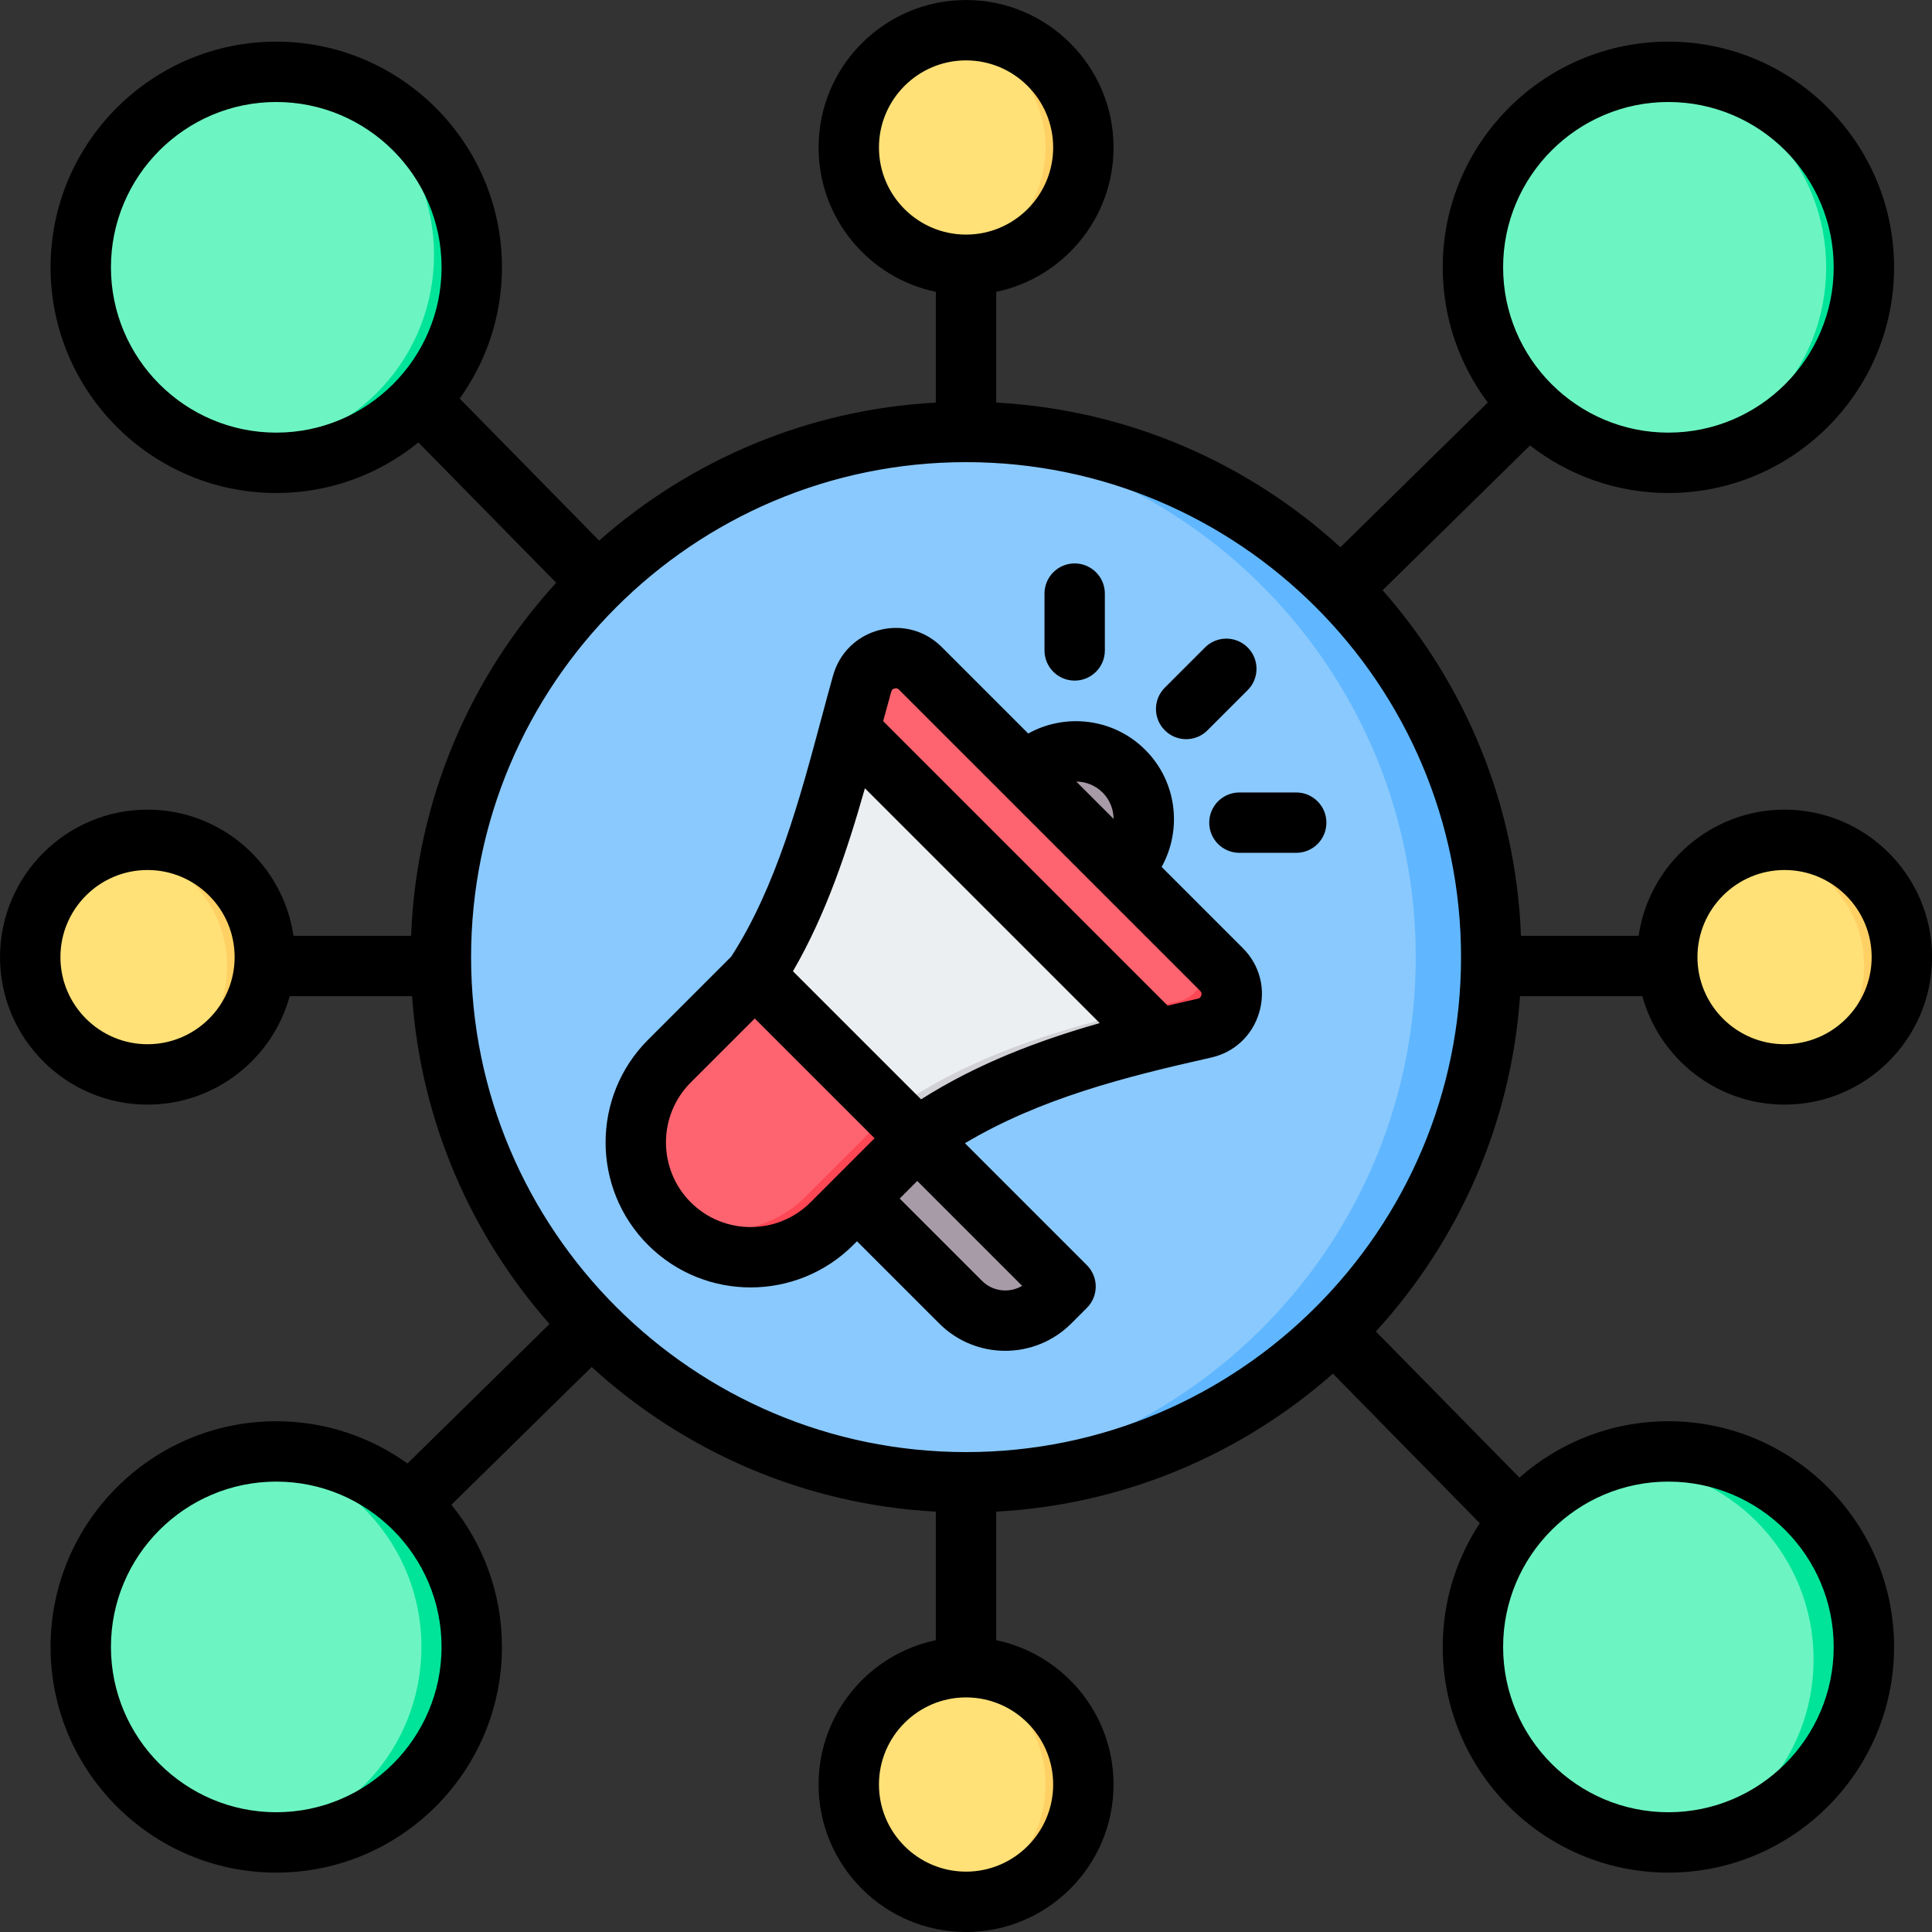<svg id="Layer_1" enable-background="new 0 0 512 512" height="512" viewBox="0 0 512 512" width="512" xmlns="http://www.w3.org/2000/svg"><rect x="0" y="0" width="512" height="512" fill="#333333" stroke="none"/><g clip-rule="evenodd" fill-rule="evenodd"><g><g><path d="m256.01 441.832c17.168 0 31.085 13.917 31.085 31.085s-13.917 31.085-31.085 31.085-31.085-13.917-31.085-31.085c0-17.167 13.917-31.085 31.085-31.085zm185.83-185.829c0-17.168 13.917-31.085 31.085-31.085s31.085 13.917 31.085 31.085-13.917 31.085-31.085 31.085c-17.168-.001-31.085-13.918-31.085-31.085zm-433.831 0c0-17.168 13.917-31.085 31.085-31.085s31.085 13.917 31.085 31.085-13.917 31.085-31.085 31.085c-17.167-.001-31.085-13.918-31.085-31.085zm248.001-248.001c17.168 0 31.085 13.917 31.085 31.085s-13.917 31.085-31.085 31.085-31.085-13.917-31.085-31.085 13.917-31.085 31.085-31.085z" fill="#ffe177"/><path d="m256.01 441.832c17.168 0 31.085 13.917 31.085 31.085s-13.917 31.085-31.085 31.085c-1.702 0-3.372-.139-5-.402 14.79-2.392 26.085-15.217 26.085-30.683 0-15.465-11.295-28.291-26.085-30.682 1.627-.263 3.297-.403 5-.403zm211.915-216.512c1.628-.263 3.298-.403 5-.403 17.168 0 31.085 13.917 31.085 31.085s-13.917 31.085-31.085 31.085c-1.702 0-3.372-.139-5-.403 14.79-2.392 26.085-15.217 26.085-30.682-.001-15.465-11.295-28.29-26.085-30.682zm-433.831 0c1.628-.263 3.298-.403 5-.403 17.168 0 31.085 13.917 31.085 31.085s-13.917 31.085-31.085 31.085c-1.702 0-3.372-.139-5-.403 14.79-2.392 26.085-15.217 26.085-30.682s-11.295-28.29-26.085-30.682zm221.916-217.318c17.168 0 31.085 13.917 31.085 31.085s-13.917 31.085-31.085 31.085c-1.702 0-3.372-.139-5-.403 14.79-2.392 26.085-15.217 26.085-30.682s-11.295-28.291-26.085-30.682c1.627-.264 3.297-.403 5-.403z" fill="#ffd064"/><path d="m21.399 67.513c0-28.613 23.195-51.809 51.809-51.809 28.612 0 51.808 23.196 51.808 51.809s-23.196 51.808-51.808 51.808c-28.614 0-51.809-23.195-51.809-51.808zm469.222 372.268c0 28.613-23.195 51.809-51.809 51.809-28.612 0-51.808-23.196-51.808-51.809s23.196-51.809 51.808-51.809c28.613.001 51.809 23.196 51.809 51.809zm-420.745 48.477c-28.613 0-51.809-23.195-51.809-51.809 0-28.612 23.196-51.808 51.809-51.808s51.809 23.196 51.809 51.808c-.001 28.613-23.197 51.809-51.809 51.809zm372.268-469.222c28.613 0 51.809 23.195 51.809 51.808 0 28.612-23.196 51.808-51.809 51.808s-51.809-23.196-51.809-51.808c0-28.613 23.196-51.808 51.809-51.808z" fill="#6cf5c2"/><path d="m68.207 15.945c1.646-.158 3.313-.241 5-.241 28.612 0 51.808 23.196 51.808 51.809s-23.196 51.808-51.808 51.808c-1.687 0-3.354-.083-5-.241 26.266-2.516 46.808-24.642 46.808-51.567s-20.542-49.052-46.808-51.568zm422.414 423.836c0 28.613-23.195 51.809-51.809 51.809-1.687 0-3.354-.083-5-.241 26.267-2.516 46.808-24.642 46.808-51.567 0-26.926-20.542-49.052-46.808-51.567 1.646-.158 3.313-.241 5-.241 28.613-.001 51.809 23.194 51.809 51.807zm-420.745 48.477c-1.687 0-3.354-.083-5-.241 26.267-2.516 46.808-24.641 46.808-51.567s-20.541-49.051-46.808-51.567c1.646-.158 3.313-.241 5-.241 28.613 0 51.809 23.196 51.809 51.808-.001 28.612-23.197 51.808-51.809 51.808zm372.268-469.222c28.613 0 51.809 23.195 51.809 51.808 0 28.612-23.196 51.808-51.809 51.808-1.687 0-3.355-.083-5-.241 26.267-2.516 46.808-24.641 46.808-51.567s-20.542-49.051-46.808-51.567c1.645-.158 3.313-.241 5-.241z" fill="#00e499"/></g><g><ellipse cx="256.01" cy="253.646" fill="#8ac9fe" rx="139.175" ry="139.175" transform="matrix(.707 -.707 .707 .707 -104.372 255.318)"/><path d="m256.01 114.471c76.864 0 139.175 62.311 139.175 139.175s-62.311 139.175-139.175 139.175c-3.363 0-6.697-.127-10-.361 72.196-5.127 129.175-65.313 129.175-138.814s-56.979-133.687-129.175-138.814c3.303-.234 6.636-.361 10-.361z" fill="#60b7ff"/></g><g><path d="m297.852 204.381c-7.027-7.027-18.42-7.027-25.447 0-.208.208-1.92 1.93-2.116 2.146l25.417 25.416c.216-.196 1.937-1.907 2.146-2.116 7.027-7.026 7.027-18.419 0-25.446z" fill="#a79ba7"/><path d="m282.378 340.946-44.282-44.283-15.975 15.974 32.45 32.45c6.517 6.517 17.149 6.517 23.665 0z" fill="#a79ba7"/><path d="m243.084 301.651-22.626 22.626c-11.843 11.843-31.222 11.843-43.065-.001-11.842-11.843-11.843-31.221 0-43.064l22.627-22.626c15.269-23.18 21.679-53.236 28.452-77.41.911-3.252 3.295-5.595 6.561-6.451 3.266-.855 6.493.019 8.881 2.407l79.778 79.779c2.448 2.448 3.307 5.789 2.342 9.114-.964 3.325-3.478 5.688-6.856 6.446-25.917 5.815-52.918 12.678-76.094 29.18z" fill="#eceff1"/><path d="m243.084 301.651-22.625 22.626c-11.843 11.843-31.222 11.843-43.065 0-1.204-1.204-2.282-2.486-3.242-3.83 11.876 8.477 28.596 7.398 39.236-3.241l22.625-22.626c23.176-16.502 50.177-23.365 76.095-29.18 3.378-.758 5.892-3.121 6.856-6.447.964-3.324.105-6.666-2.342-9.114l7.071 7.071c2.448 2.448 3.307 5.789 2.342 9.114-.964 3.325-3.478 5.688-6.856 6.447-25.918 5.815-52.919 12.679-76.095 29.18z" fill="#d1d1d6"/><path d="m238.096 296.663-38.076-38.077-22.626 22.626c-11.843 11.843-11.843 31.222-.001 43.064 11.843 11.843 31.222 11.843 43.065.001l6.651-6.651 15.974-15.975z" fill="#fe646f"/><path d="m238.096 296.663-2.083-2.083-22.625 22.626c-10.639 10.639-27.359 11.718-39.235 3.242l.089.124c.095.132.192.263.289.393l.08.107.047.062.047.062c.082.108.165.215.249.322.089.113.178.226.268.338l.17.208c.122.148.244.295.369.442l.095.111c.145.168.292.336.442.502l.046.052c.163.18.328.359.496.536l.008.009c.18.189.362.376.547.561s.372.367.56.547c.189.179.379.356.571.53.192.173.386.344.582.512.196.168.393.333.591.495.199.162.399.321.601.477.202.156.405.309.611.46.205.15.412.298.62.443s.417.286.628.425.423.275.636.408c.213.133.428.264.644.391.216.127.433.252.652.373.219.122.438.24.659.355.221.116.443.228.666.338s.448.217.673.321.452.206.679.304c.227.098.455.194.684.287.229.092.459.182.69.269s.463.171.695.252.466.159.7.234c.234.075.469.147.705.217.236.069.472.136.709.2.237.063.475.124.713.182s.477.113.716.165c.24.052.479.101.719.147s.481.09.722.13c.241.041.483.078.725.113s.484.066.726.095c.242.029.485.055.728.078.486.046.973.081 1.46.104.487.023.975.034 1.463.034.244 0 .488-.003.732-.009.243-.005.487-.014.731-.026.243-.012.487-.026.731-.044.243-.017.486-.037.729-.061.243-.023.486-.049.728-.078.243-.029.484-.061.727-.096.242-.034.484-.072.725-.113.723-.122 1.443-.269 2.157-.443.952-.231 1.896-.509 2.827-.833.232-.081.464-.165.695-.252.231-.087.461-.177.69-.269.229-.093.458-.188.685-.286s.453-.2.679-.304c.226-.104.449-.212.673-.321.446-.22.888-.451 1.325-.694.218-.121.436-.246.652-.373.216-.127.431-.257.644-.39.214-.133.425-.27.636-.408 1.054-.694 2.074-1.46 3.051-2.299.196-.168.389-.338.582-.512.192-.173.382-.35.571-.529.188-.18.375-.362.56-.547l3.898-3.898 2.752-2.753 15.974-15.975z" fill="#fd4755"/><path d="m271.799 205.018-27.885-27.885c-2.388-2.388-5.614-3.262-8.881-2.407s-5.65 3.199-6.561 6.45c-1.112 3.969-2.215 8.098-3.348 12.328l81.811 81.811c4.095-.995 8.183-1.933 12.243-2.844 3.378-.758 5.892-3.121 6.856-6.446s.105-6.666-2.342-9.114l-26.477-26.477z" fill="#fe646f"/><path d="m299.864 268.244 7.071 7.071.034-.008.158-.038.768-.186.192-.046.107-.026.085-.02.192-.046.384-.091.192-.046.192-.046.181-.043.011-.003.192-.046.767-.181.192-.045.062-.015.13-.031.192-.045.192-.045.192-.045.192-.045.192-.045.135-.031.056-.013.766-.178.192-.044.191-.044.017-.004.175-.04.191-.044.191-.044.191-.044.191-.044.191-.044.09-.02.102-.023.191-.044.191-.044.191-.044.191-.044.191-.043.163-.037.028-.007.191-.044.191-.043.764-.174.044-.01.146-.033.191-.043.763-.173.118-.026.073-.016.191-.043.19-.042.19-.043.19-.043.19-.043.19-.042.157-.037.156-.039.155-.042.153-.043h.001l.152-.046h.001l.151-.049.15-.05.148-.053.147-.055h.001l.145-.057.144-.059.143-.061.141-.064.139-.066h.001l.138-.068.137-.07.135-.073.134-.074.132-.077.131-.078.129-.081.128-.082.126-.085.124-.087.123-.089.121-.091.119-.093.118-.095.116-.096.114-.099.112-.1.111-.102.109-.104.107-.106.105-.108.104-.11.102-.112.1-.113.098-.115v-.001l.096-.117.094-.119.092-.121.09-.122.088-.124.087-.126.085-.128.083-.129.081-.131.079-.132.076-.134.075-.135.072-.137.07-.139.068-.14.066-.142.064-.143.062-.145.06-.146.057-.148.055-.149.053-.151.051-.152.048-.154.047-.155.044-.155.042-.156.039-.156.036-.156.034-.155.031-.156.028-.155.025-.155.023-.155.02-.155v-.001l.018-.155.015-.155.012-.154.01-.154.007-.154.005-.153.002-.153-.001-.153-.003-.153-.006-.152-.008-.152-.011-.151-.014-.151-.016-.15-.018-.15-.021-.15-.023-.149-.026-.148-.029-.148-.031-.147-.034-.147-.036-.146-.039-.146-.041-.145-.044-.144-.046-.143-.049-.143-.051-.142-.054-.141-.057-.14-.058-.14-.061-.139-.064-.138-.066-.137-.068-.136-.071-.135-.073-.135-.076-.133-.078-.133-.08-.132-.083-.13-.085-.129-.087-.128-.09-.127-.092-.126-.095-.125-.097-.124-.099-.122-.102-.121-.104-.12-.107-.119-.109-.118-.111-.116-.113-.115-7.071-7.071c2.448 2.448 3.307 5.789 2.342 9.114-.964 3.325-3.478 5.688-6.856 6.447-4.071.897-8.158 1.834-12.253 2.83z" fill="#fd4755"/></g></g><path d="m328.46 210.011h15.05c4.421 0 8.001 3.59 8.001 8.001 0 4.42-3.581 7.996-8.001 7.996h-15.05c-4.421 0-8.001-3.576-8.001-7.996 0-4.411 3.581-8.001 8.001-8.001zm-51.659-37.639v-15.064c0-4.406 3.576-7.996 7.996-7.996 4.421 0 8.001 3.59 8.001 7.996v15.064c0 4.406-3.581 7.997-8.001 7.997s-7.996-3.59-7.996-7.997zm31.887 21.169c-3.128-3.119-3.128-8.19 0-11.308l10.643-10.644c3.128-3.128 8.19-3.128 11.318 0 3.118 3.123 3.118 8.19-.01 11.313l-10.643 10.639c-1.557 1.571-3.609 2.349-5.656 2.349-2.043 0-4.09-.778-5.652-2.349zm-65.605 119.421 27.797 27.797c-3.35 2-7.77 1.552-10.648-1.33l-21.81-21.801zm-60.034 5.662c-8.747-8.751-8.747-23.004 0-31.755l16.97-16.965 31.751 31.746-16.97 16.975c-8.752 8.746-23 8.746-31.751-.001zm46.159-109.722c-4.628 16.338-10.28 33.369-19.069 48.489l33.954 33.949c14.875-9.45 31.048-15.569 47.348-20.211zm7.85-26.443c-.519.141-.741.363-.878.873-.712 2.529-1.41 5.119-2.132 7.779l75.39 75.39c2.67-.632 5.341-1.241 7.992-1.84.528-.123.769-.34.92-.873.16-.519.07-.84-.312-1.227l-79.778-79.773c-.269-.269-.5-.387-.793-.387-.117.001-.258.02-.409.058zm55.142 27.571c1.92 1.93 2.892 4.449 2.92 6.992l-9.898-9.898c2.529.014 5.048.985 6.978 2.906zm-25.802 147.949c6.341 0 12.672-2.42 17.494-7.237l4.147-4.142c1.5-1.5 2.34-3.529 2.34-5.652 0-2.128-.84-4.157-2.34-5.657l-32.322-32.322c19.833-11.818 42.182-17.531 65.214-22.697 6.228-1.392 11.007-5.892 12.79-12.021 1.779-6.133.151-12.483-4.373-17.003l-21.508-21.508c5.501-9.889 4.062-22.631-4.331-31.02-8.388-8.388-21.126-9.832-31.02-4.331l-22.919-22.919c-4.383-4.383-10.568-6.058-16.559-4.491-5.992 1.571-10.568 6.072-12.238 12.03-1.052 3.751-2.071 7.563-3.152 11.582-5.59 20.872-11.912 44.479-23.839 62.916l-22.042 22.043c-15.003 15.003-15.003 39.389 0 54.382 7.492 7.497 17.338 11.247 27.188 11.247 9.841 0 19.692-3.751 27.193-11.247l.986-.991 21.81 21.801c4.823 4.831 11.155 7.237 17.481 7.237zm175.742 122.281c-24.15 0-43.8-19.659-43.8-43.81 0-24.16 19.649-43.809 43.8-43.809 24.16 0 43.809 19.649 43.809 43.809.001 24.151-19.649 43.81-43.809 43.81zm-163.042-7.341c0 12.724-10.36 23.084-23.089 23.084s-23.079-10.36-23.079-23.084c0-12.729 10.351-23.089 23.079-23.089 12.729 0 23.089 10.36 23.089 23.089zm-154.257-219.278c0 72.329 58.84 131.178 131.169 131.178 72.328 0 131.178-58.85 131.178-131.178 0-72.333-58.85-131.169-131.178-131.169-72.329 0-131.169 58.836-131.169 131.169zm-51.632 226.619c-24.16 0-43.81-19.659-43.81-43.81 0-24.16 19.65-43.809 43.81-43.809 24.15 0 43.809 19.649 43.809 43.809.001 24.151-19.659 43.81-43.809 43.81zm0-365.61c-24.16 0-43.81-19.65-43.81-43.809 0-24.15 19.65-43.809 43.81-43.809 24.15 0 43.809 19.659 43.809 43.809.001 24.159-19.659 43.809-43.809 43.809zm159.721-75.569c0-12.719 10.351-23.08 23.079-23.08s23.089 10.36 23.089 23.08c0 12.728-10.36 23.089-23.089 23.089-12.728-.001-23.079-10.361-23.079-23.089zm209.21-12.05c24.16 0 43.809 19.659 43.809 43.809 0 24.16-19.65 43.809-43.809 43.809-24.15 0-43.8-19.65-43.8-43.809 0-24.15 19.65-43.809 43.8-43.809zm-403.04 249.699c-12.729 0-23.089-10.36-23.089-23.089s10.36-23.079 23.089-23.079c12.719 0 23.079 10.351 23.079 23.079 0 12.729-10.36 23.089-23.079 23.089zm433.829-46.169c12.719 0 23.079 10.351 23.079 23.079 0 12.729-10.36 23.089-23.079 23.089-12.729 0-23.089-10.36-23.089-23.089 0-12.728 10.36-23.079 23.089-23.079zm-30.789 146.082c-15.12 0-28.939 5.647-39.478 14.937l-38.044-38.728c21.763-23.792 35.813-54.74 38.204-88.85h32.416c4.562 16.54 19.72 28.731 37.691 28.731 21.551 0 39.082-17.531 39.082-39.092 0-21.551-17.531-39.078-39.082-39.078-19.64 0-35.931 14.55-38.676 33.435h-31.185c-1.326-35.029-14.951-66.95-36.667-91.577l39.068-38.379c10.138 7.888 22.863 12.611 36.671 12.611 32.982 0 59.808-26.835 59.808-59.812s-26.825-59.807-59.808-59.807c-32.973 0-59.803 26.83-59.803 59.807 0 13.432 4.444 25.83 11.941 35.832l-39.059 38.36c-24.339-22.254-56.17-36.454-91.209-38.341v-29.35c17.729-3.699 31.09-19.452 31.09-38.261 0-21.551-17.541-39.077-39.091-39.077-21.551 0-39.078 17.527-39.078 39.077 0 18.819 13.347 34.562 31.076 38.261v29.349c-34.1 1.831-65.148 15.337-89.228 36.568l-36.959-37.638c7.039-9.809 11.2-21.81 11.2-34.78 0-32.977-26.83-59.807-59.812-59.807-32.977 0-59.807 26.83-59.807 59.807s26.83 59.812 59.807 59.812c14.271 0 27.382-5.029 37.672-13.403l36.52 37.19c-22.763 24.882-37.082 57.59-38.45 93.558h-31.18c-2.75-18.885-19.041-33.435-38.672-33.435-21.56 0-39.091 17.527-39.091 39.078 0 21.56 17.531 39.092 39.091 39.092 17.961 0 33.128-12.191 37.681-28.731h32.43c2.312 33.171 15.668 63.35 36.422 86.868l-37.643 36.969c-9.808-7.039-21.82-11.195-34.78-11.195-32.977 0-59.807 26.825-59.807 59.808 0 32.982 26.83 59.812 59.807 59.812 32.982 0 59.812-26.83 59.812-59.812 0-14.271-5.029-27.382-13.403-37.672l37.181-36.516c24.353 22.249 56.17 36.445 91.209 38.337v34.063c-17.73 3.699-31.076 19.437-31.076 38.257 0 21.551 17.527 39.082 39.078 39.082s39.091-17.531 39.091-39.082c0-18.81-13.361-34.558-31.09-38.257v-34.064c34.1-1.84 65.148-15.337 89.227-36.568l38.922 39.629c-6.199 9.417-9.822 20.688-9.822 32.789 0 32.982 26.83 59.812 59.803 59.812 32.982 0 59.808-26.83 59.808-59.812s-26.826-59.807-59.808-59.807z"/></g></svg>